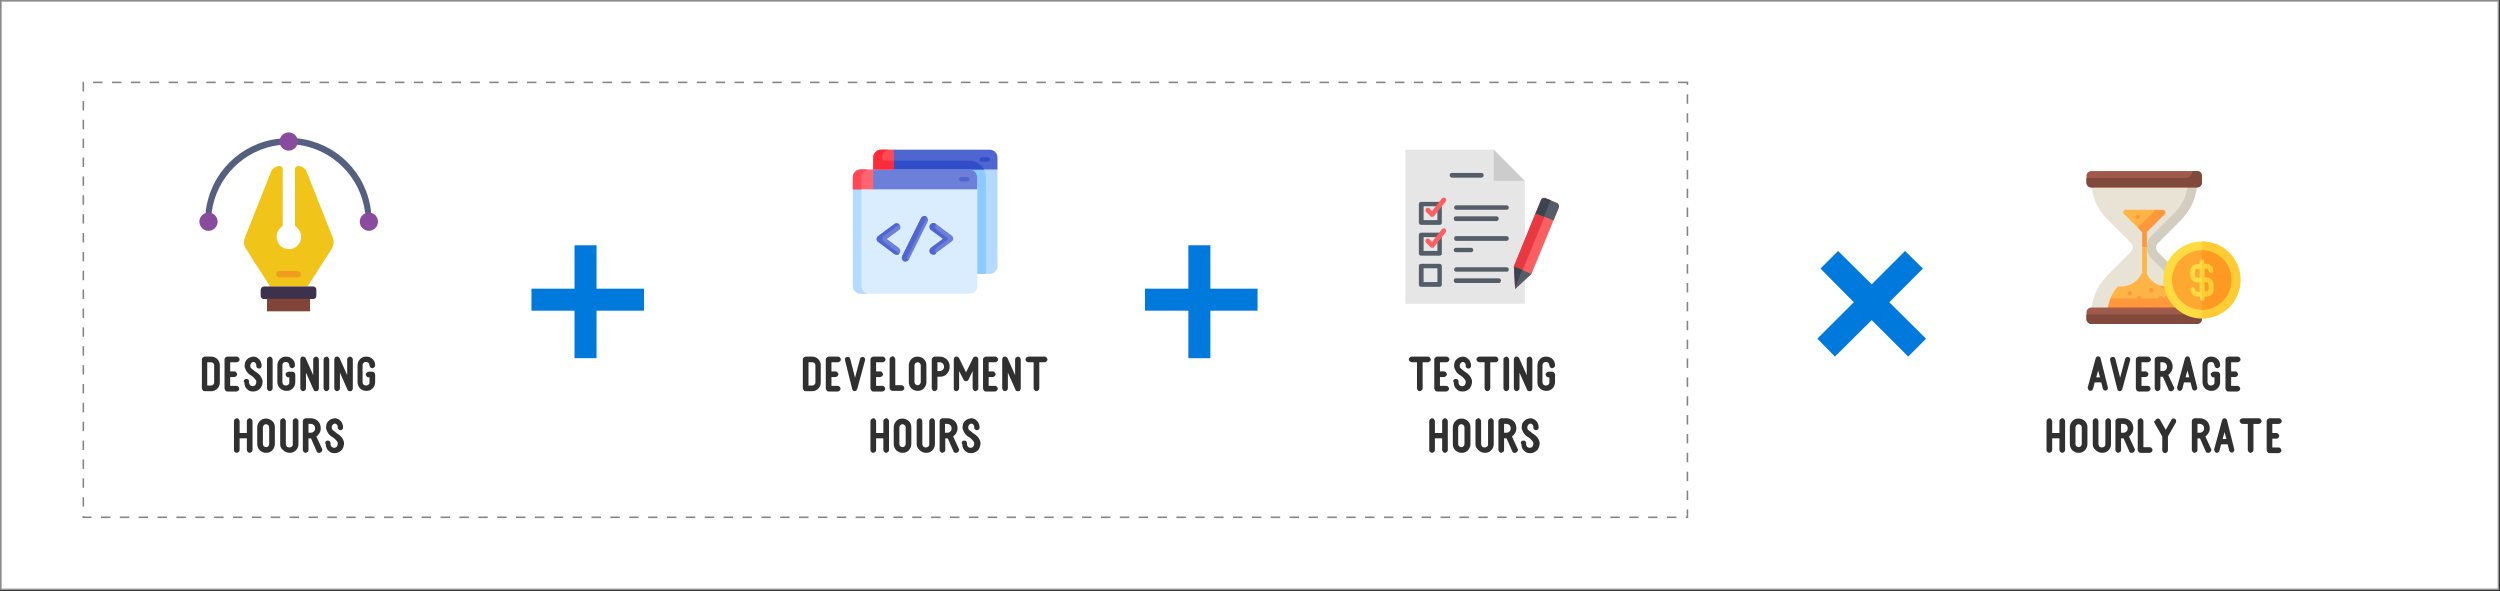 <?xml version="1.0" encoding="utf-8"?>
<!-- Generator: Adobe Illustrator 24.1.1, SVG Export Plug-In . SVG Version: 6.00 Build 0)  -->
<svg version="1.1" id="Layer_1" xmlns="http://www.w3.org/2000/svg" xmlns:xlink="http://www.w3.org/1999/xlink" x="0px" y="0px"
	 viewBox="0 0 795 188" style="enable-background:new 0 0 795 188;" xml:space="preserve">
<rect x="0" y="0" width="795" height="188" fill="#333333" stroke="none"/>
<style type="text/css">
	.st0{clip-path:url(#SVGID_2_);}
	.st1{fill:#FFFFFF;stroke:#999999;stroke-width:0.5;stroke-miterlimit:10;}
	.st2{fill:#FFFFFF;stroke:#848484;stroke-width:0.5;stroke-miterlimit:10;stroke-dasharray:3,3;}
	.st3{fill:#0079DD;stroke:#FFFFFF;stroke-width:2;}
	.st4{fill:#303030;}
	.st5{fill:#F0C419;}
	.st6{fill:#3D324C;}
	.st7{fill:#F29C1F;}
	.st8{fill:#804537;}
	.st9{fill:#556080;}
	.st10{fill:#894B9D;}
	.st11{fill:#B4DBFF;}
	.st12{fill:#8BCAFF;}
	.st13{fill:#D9EDFF;}
	.st14{fill:#4F66D1;}
	.st15{fill:#314DCA;}
	.st16{fill:#6C7FD9;}
	.st17{fill:#FF4755;}
	.st18{fill:#FC2B3A;}
	.st19{fill:#FF646F;}
	.st20{fill:#E9E3D5;}
	.st21{fill:#D3CDBF;}
	.st22{fill:#FFB545;}
	.st23{fill:#FF983B;}
	.st24{fill:#A05A4B;}
	.st25{fill:#81493B;}
	.st26{fill:#FEDB41;}
	.st27{fill:#FFCC33;}
	.st28{fill:#FEA832;}
	.st29{fill:#FE9923;}
	.st30{fill:#E6E6E6;}
	.st31{fill:#CCCCCC;}
	.st32{fill:#FC5F61;}
	.st33{fill:#E83842;}
	.st34{fill:#545D68;}
	.st35{fill:#3B454F;}
</style>
<g>
	<defs>
		<rect id="SVGID_1_" width="794.7" height="187.6"/>
	</defs>
	<clipPath id="SVGID_2_">
		<use xlink:href="#SVGID_1_"  style="overflow:visible;"/>
	</clipPath>
	<g class="st0">
		<path class="st1" d="M794.5,0.3H0.3v187.1h794.2V0.3z"/>
		<path class="st2" d="M536.6,26.2H26.5v138.3h510.1V26.2z"/>
		<path class="st3" d="M583.5,114.8l-7-7.1l10.9-10.9l0.7-0.7l-0.7-0.7l-9.9-10l7-7l10,9.9l0.7,0.7l0.7-0.7l9.9-9.9l7.1,7l-10,10
			l-0.7,0.7l0.7,0.7l11,10.9l-7.1,7.1l-10.9-10.9l-0.7-0.7l-0.7,0.7L583.5,114.8z"/>
		<path class="st3" d="M190.7,89.8v1h1h14.1v9h-14.1h-1v1v14.1h-9v-14.1v-1h-1H168v-9h12.7h1v-1V77h9V89.8z"/>
		<path class="st3" d="M385.9,89.8v1h1h14v9h-14h-1v1v14.1h-9v-14.1v-1h-1h-12.8v-9h12.8h1v-1V77h9V89.8z"/>
		<path class="st4" d="M64.2,123.5v-9.2c0-0.2,0.1-0.5,0.3-0.6c0.2-0.1,0.4-0.3,0.6-0.3h2.1c0.7,0,1.4,0.3,1.9,0.8s0.8,1.2,0.8,1.9
			v5.6c0,0.7-0.3,1.4-0.8,1.9s-1.2,0.8-1.9,0.8h-2.1c-0.2,0-0.5-0.1-0.6-0.3C64.3,123.9,64.2,123.7,64.2,123.5z M65.9,122.6h1.2
			c0.3,0,0.5-0.1,0.7-0.3c0.2-0.2,0.3-0.4,0.3-0.6v-5.6c0-0.3-0.1-0.5-0.3-0.6c-0.2-0.2-0.4-0.3-0.7-0.3h-1.2V122.6z"/>
		<path class="st4" d="M71.4,123.5v-9.2c0-0.2,0.1-0.5,0.3-0.6c0.2-0.1,0.4-0.3,0.6-0.3h3c0.2,0,0.5,0.1,0.6,0.3
			c0.2,0.2,0.3,0.4,0.3,0.6c0,0.2-0.1,0.5-0.3,0.6c-0.2,0.2-0.4,0.3-0.6,0.3h-2.1v2.9h1.3c0.2,0,0.5,0.1,0.6,0.3
			c0.2,0.2,0.3,0.4,0.3,0.6s-0.1,0.5-0.3,0.6c-0.2,0.2-0.4,0.3-0.6,0.3h-1.3v2.8h2c0.2,0,0.5,0.1,0.6,0.3c0.2,0.2,0.3,0.4,0.3,0.6
			c0,0.2-0.1,0.5-0.3,0.6c-0.2,0.2-0.4,0.3-0.6,0.3h-2.9c-0.2,0-0.5-0.1-0.6-0.3C71.5,123.9,71.4,123.7,71.4,123.5z"/>
		<path class="st4" d="M77.5,121.3c0-0.2,0.1-0.5,0.3-0.6c0.2-0.2,0.4-0.2,0.6-0.2c0.2,0,0.5,0.1,0.6,0.3c0.2,0.2,0.2,0.4,0.2,0.6
			c0,0,0,0,0,0.1c0,0.2,0,0.4,0.1,0.6c0.1,0.2,0.2,0.4,0.4,0.5c0.2,0.1,0.4,0.2,0.6,0.2c0,0,0,0,0.1,0c0.2,0,0.5-0.1,0.6-0.2
			c0.2-0.1,0.3-0.3,0.4-0.6c0-0.1,0.1-0.3,0.1-0.4s0-0.2,0-0.3c0-0.2-0.1-0.3-0.2-0.5c-0.1-0.1-0.2-0.3-0.4-0.5
			c-0.2-0.2-0.3-0.3-0.4-0.4s-0.3-0.2-0.5-0.4c-0.2-0.1-0.3-0.2-0.5-0.3c-0.1-0.1-0.3-0.2-0.5-0.4c-0.2-0.2-0.4-0.4-0.5-0.6
			c-0.1-0.2-0.3-0.4-0.4-0.7s-0.2-0.5-0.3-0.8c0-0.2,0-0.3,0-0.5c0-0.4,0.1-0.8,0.2-1.1c0.2-0.5,0.6-0.9,1-1.2
			c0.5-0.3,1-0.4,1.5-0.5c0.6,0,1.1,0.2,1.5,0.5c0.4,0.3,0.7,0.6,0.9,1.1c0.2,0.4,0.3,0.8,0.3,1.3v0.1c0,0.2-0.1,0.4-0.3,0.6
			c-0.2,0.2-0.4,0.2-0.6,0.2c-0.2,0-0.4-0.1-0.6-0.3c-0.2-0.2-0.2-0.4-0.2-0.6c0,0,0,0,0-0.1c0-0.2,0-0.3-0.1-0.5
			c-0.1-0.2-0.2-0.3-0.3-0.4c-0.2-0.1-0.3-0.2-0.5-0.2c-0.2,0-0.4,0.1-0.5,0.2c-0.2,0.1-0.3,0.3-0.4,0.5c-0.1,0.2-0.1,0.3-0.1,0.5
			c0,0.1,0,0.1,0,0.2c0,0.3,0.2,0.6,0.5,0.8c0.3,0.2,0.6,0.5,1,0.8c0.2,0.2,0.4,0.3,0.6,0.4c0.1,0.1,0.3,0.2,0.5,0.4
			c0.2,0.2,0.4,0.4,0.5,0.5c0.1,0.2,0.3,0.4,0.4,0.6s0.2,0.5,0.3,0.7c0.1,0.3,0.1,0.5,0.1,0.8s-0.1,0.6-0.2,1
			c-0.2,0.6-0.5,1.1-1,1.4c-0.5,0.4-1.1,0.6-1.8,0.6c-0.6,0-1.1-0.1-1.5-0.4c-0.4-0.3-0.8-0.7-1-1.1s-0.3-0.9-0.3-1.4
			C77.5,121.3,77.5,121.3,77.5,121.3z"/>
		<path class="st4" d="M84.9,123.5v-9.2c0-0.2,0.1-0.5,0.3-0.6c0.2-0.1,0.4-0.3,0.6-0.3c0.2,0,0.5,0.1,0.6,0.3
			c0.1,0.2,0.3,0.4,0.3,0.6v9.2c0,0.2-0.1,0.5-0.3,0.6c-0.2,0.2-0.4,0.3-0.6,0.3c-0.2,0-0.5-0.1-0.6-0.3
			C85,123.9,84.9,123.7,84.9,123.5z"/>
		<path class="st4" d="M88.2,121.5v-5.3c0-0.8,0.3-1.5,0.8-2c0.6-0.6,1.2-0.8,2-0.8s1.5,0.3,2,0.8c0.6,0.6,0.8,1.2,0.8,2
			c0,0.2-0.1,0.5-0.3,0.6c-0.2,0.2-0.4,0.3-0.6,0.3c-0.2,0-0.5-0.1-0.6-0.3c-0.2-0.2-0.3-0.4-0.3-0.6c0-0.3-0.1-0.5-0.3-0.8
			c-0.2-0.2-0.5-0.3-0.8-0.3c-0.3,0-0.6,0.1-0.8,0.3c-0.2,0.2-0.3,0.5-0.3,0.8v5.3c0,0.3,0.1,0.5,0.3,0.8c0.2,0.2,0.5,0.3,0.8,0.3
			c0.3,0,0.5-0.1,0.8-0.3c0.3-0.2,0.3-0.5,0.3-0.8V120h-0.3c-0.2,0-0.5-0.1-0.6-0.3c-0.1-0.2-0.3-0.4-0.3-0.6c0-0.2,0.1-0.5,0.3-0.6
			c0.2-0.1,0.4-0.3,0.6-0.3H93c0.2,0,0.5,0.1,0.6,0.3c0.2,0.2,0.3,0.4,0.3,0.6v2.4c0,0.8-0.3,1.5-0.8,2c-0.6,0.6-1.2,0.8-2,0.8
			c-0.8,0-1.5-0.3-2-0.8C88.5,123,88.2,122.3,88.2,121.5z"/>
		<path class="st4" d="M95.5,123.5v-9.2c0-0.2,0.1-0.4,0.2-0.6c0.1-0.2,0.3-0.3,0.5-0.3c0.1,0,0.1,0,0.2,0s0.3,0,0.4,0.1
			c0.2,0.1,0.3,0.2,0.4,0.4l2.4,5.4v-5c0-0.2,0.1-0.5,0.3-0.6c0.2-0.2,0.4-0.3,0.6-0.3s0.5,0.1,0.6,0.3c0.2,0.2,0.3,0.4,0.3,0.6v9.2
			c0,0.2-0.1,0.4-0.2,0.6c-0.1,0.2-0.3,0.3-0.5,0.3c-0.1,0-0.1,0-0.2,0c-0.2,0-0.3,0-0.5-0.1c-0.1-0.1-0.3-0.2-0.3-0.4l-2.4-5.4v5
			c0,0.2-0.1,0.5-0.3,0.6c-0.2,0.2-0.4,0.3-0.6,0.3c-0.2,0-0.5-0.1-0.6-0.3C95.6,123.9,95.5,123.7,95.5,123.5z"/>
		<path class="st4" d="M102.9,123.5v-9.2c0-0.2,0.1-0.5,0.3-0.6c0.2-0.1,0.4-0.3,0.6-0.3c0.2,0,0.5,0.1,0.6,0.3
			c0.1,0.2,0.3,0.4,0.3,0.6v9.2c0,0.2-0.1,0.5-0.3,0.6c-0.2,0.2-0.4,0.3-0.6,0.3c-0.2,0-0.5-0.1-0.6-0.3
			C103,123.9,102.9,123.7,102.9,123.5z"/>
		<path class="st4" d="M106.3,123.5v-9.2c0-0.2,0.1-0.4,0.2-0.6c0.1-0.2,0.3-0.3,0.5-0.3c0.1,0,0.1,0,0.2,0c0.1,0,0.3,0,0.4,0.1
			c0.2,0.1,0.3,0.2,0.4,0.4l2.4,5.4v-5c0-0.2,0.1-0.5,0.3-0.6c0.2-0.2,0.4-0.3,0.6-0.3c0.2,0,0.5,0.1,0.6,0.3
			c0.2,0.2,0.3,0.4,0.3,0.6v9.2c0,0.2-0.1,0.4-0.2,0.6c-0.1,0.2-0.3,0.3-0.5,0.3c-0.1,0-0.1,0-0.2,0c-0.2,0-0.3,0-0.5-0.1
			c-0.1-0.1-0.3-0.2-0.3-0.4l-2.4-5.4v5c0,0.2-0.1,0.5-0.3,0.6c-0.2,0.2-0.4,0.3-0.6,0.3c-0.2,0-0.5-0.1-0.6-0.3
			C106.4,123.9,106.3,123.7,106.3,123.5z"/>
		<path class="st4" d="M113.7,121.5v-5.3c0-0.8,0.3-1.5,0.8-2c0.6-0.6,1.2-0.8,2-0.8s1.5,0.3,2,0.8c0.6,0.6,0.8,1.2,0.8,2
			c0,0.2-0.1,0.5-0.3,0.6c-0.2,0.2-0.4,0.3-0.6,0.3c-0.2,0-0.5-0.1-0.6-0.3c-0.2-0.2-0.3-0.4-0.3-0.6c0-0.3-0.1-0.5-0.3-0.8
			c-0.2-0.2-0.5-0.3-0.8-0.3c-0.3,0-0.6,0.1-0.8,0.3c-0.2,0.2-0.3,0.5-0.3,0.8v5.3c0,0.3,0.1,0.5,0.3,0.8c0.2,0.2,0.5,0.3,0.8,0.3
			c0.3,0,0.5-0.1,0.8-0.3c0.3-0.2,0.3-0.5,0.3-0.8V120h-0.3c-0.2,0-0.5-0.1-0.6-0.3c-0.1-0.2-0.3-0.4-0.3-0.6c0-0.2,0.1-0.5,0.3-0.6
			c0.2-0.1,0.4-0.3,0.6-0.3h1.2c0.2,0,0.5,0.1,0.6,0.3c0.2,0.2,0.3,0.4,0.3,0.6v2.4c0,0.8-0.3,1.5-0.8,2c-0.6,0.6-1.2,0.8-2,0.8
			s-1.5-0.3-2-0.8S113.7,122.3,113.7,121.5z"/>
		<path class="st4" d="M74.4,143.1v-9.2c0-0.2,0.1-0.5,0.3-0.6c0.2-0.1,0.4-0.3,0.6-0.3c0.2,0,0.5,0.1,0.6,0.3s0.3,0.4,0.3,0.6v3.8
			h2.3v-3.8c0-0.2,0.1-0.5,0.3-0.6c0.2-0.2,0.4-0.3,0.6-0.3c0.2,0,0.5,0.1,0.6,0.3c0.2,0.2,0.3,0.4,0.3,0.6v9.2
			c0,0.2-0.1,0.5-0.3,0.6c-0.2,0.2-0.4,0.3-0.6,0.3c-0.2,0-0.5-0.1-0.6-0.3c-0.2-0.2-0.3-0.4-0.3-0.6v-3.7h-2.3v3.7
			c0,0.2-0.1,0.5-0.3,0.6c-0.2,0.2-0.4,0.3-0.6,0.3c-0.2,0-0.5-0.1-0.6-0.3C74.4,143.6,74.4,143.4,74.4,143.1z"/>
		<path class="st4" d="M81.8,141.2v-5.3c0-0.8,0.3-1.4,0.8-2c0.6-0.6,1.2-0.8,2-0.8c0.8,0,1.4,0.3,2,0.8c0.6,0.6,0.8,1.2,0.8,2v5.3
			c0,0.8-0.3,1.4-0.8,2c-0.6,0.6-1.2,0.8-2,0.8c-0.8,0-1.4-0.3-2-0.8C82.1,142.6,81.8,142,81.8,141.2z M83.6,141.2
			c0,0.3,0.1,0.5,0.3,0.7c0.2,0.2,0.5,0.3,0.7,0.3c0.3,0,0.5-0.1,0.7-0.3c0.2-0.2,0.3-0.5,0.3-0.7v-5.3c0-0.3-0.1-0.5-0.3-0.7
			c-0.2-0.2-0.5-0.3-0.7-0.3c-0.3,0-0.5,0.1-0.7,0.3c-0.2,0.2-0.3,0.5-0.3,0.7V141.2z"/>
		<path class="st4" d="M89.1,141.2v-7.3c0-0.2,0.1-0.5,0.3-0.6c0.2-0.1,0.4-0.3,0.6-0.3s0.5,0.1,0.6,0.3s0.3,0.4,0.3,0.6v7.3
			c0,0.3,0.1,0.5,0.3,0.8c0.2,0.2,0.5,0.3,0.8,0.3s0.5-0.1,0.8-0.3c0.3-0.2,0.3-0.5,0.3-0.8v-7.3c0-0.2,0.1-0.5,0.3-0.6
			c0.2-0.2,0.4-0.3,0.6-0.3s0.5,0.1,0.6,0.3c0.2,0.2,0.3,0.4,0.3,0.6v7.3c0,0.8-0.3,1.5-0.8,2c-0.6,0.6-1.2,0.8-2,0.8
			c-0.8,0-1.5-0.3-2-0.8C89.3,142.6,89.1,142,89.1,141.2z"/>
		<path class="st4" d="M96.3,143.1v-9.2c0-0.2,0.1-0.5,0.3-0.6c0.2-0.1,0.4-0.3,0.6-0.3h1.6c0.9,0,1.6,0.3,2.3,0.9
			c0.6,0.6,0.9,1.4,0.9,2.3c0,0.5-0.1,1-0.4,1.5c-0.3,0.5-0.6,0.8-1,1.1l1.8,3.9c0.1,0.1,0.1,0.2,0.1,0.4c0,0.1,0,0.2-0.1,0.3
			c-0.1,0.2-0.2,0.4-0.5,0.5c-0.1,0.1-0.2,0.1-0.4,0.1s-0.3,0-0.5-0.1c-0.1-0.1-0.3-0.2-0.3-0.4l-1.8-4.1h-0.1h-0.7v3.7
			c0,0.2-0.1,0.5-0.3,0.6c-0.2,0.1-0.4,0.3-0.6,0.3c-0.2,0-0.5-0.1-0.6-0.3S96.3,143.4,96.3,143.1z M98.1,137.6h0.7
			c0.4,0,0.7-0.1,1-0.4c0.3-0.3,0.4-0.6,0.4-1c0-0.4-0.1-0.7-0.4-1c-0.3-0.3-0.6-0.4-1-0.4h-0.7V137.6z"/>
		<path class="st4" d="M103.4,140.9c0-0.2,0.1-0.5,0.3-0.6c0.2-0.2,0.4-0.2,0.6-0.2c0.2,0,0.5,0.1,0.6,0.3c0.2,0.2,0.2,0.4,0.2,0.6
			c0,0,0,0,0,0.1c0,0.2,0,0.4,0.1,0.6c0.1,0.2,0.2,0.4,0.4,0.5c0.2,0.1,0.4,0.2,0.6,0.2c0,0,0,0,0.1,0c0.2,0,0.5-0.1,0.6-0.2
			c0.2-0.1,0.3-0.3,0.4-0.6c0-0.1,0.1-0.3,0.1-0.4c0-0.1,0-0.2,0-0.3c0-0.2-0.1-0.3-0.2-0.5c-0.1-0.1-0.2-0.3-0.4-0.5
			c-0.2-0.2-0.3-0.3-0.4-0.4s-0.3-0.2-0.5-0.4c-0.2-0.1-0.3-0.2-0.5-0.3c-0.1-0.1-0.3-0.2-0.5-0.4c-0.2-0.2-0.4-0.4-0.5-0.6
			s-0.3-0.4-0.4-0.7c-0.1-0.3-0.2-0.5-0.3-0.8c0-0.2,0-0.3,0-0.5c0-0.4,0.1-0.8,0.2-1.1c0.2-0.5,0.6-0.9,1-1.2
			c0.5-0.3,1-0.4,1.5-0.5c0.6,0,1.1,0.2,1.5,0.5s0.7,0.6,0.9,1.1c0.2,0.4,0.3,0.8,0.3,1.3v0.1c0,0.2-0.1,0.4-0.3,0.6
			c-0.2,0.2-0.4,0.2-0.6,0.2c-0.2,0-0.4-0.1-0.6-0.3c-0.2-0.2-0.2-0.4-0.2-0.6c0,0,0,0,0-0.1c0-0.2,0-0.3-0.1-0.5
			c-0.1-0.2-0.2-0.3-0.3-0.4c-0.2-0.1-0.3-0.2-0.5-0.2s-0.4,0.1-0.5,0.2c-0.2,0.1-0.3,0.3-0.4,0.5c-0.1,0.2-0.1,0.3-0.1,0.5
			c0,0.1,0,0.1,0,0.2c0,0.3,0.2,0.6,0.5,0.8c0.3,0.2,0.6,0.5,1,0.8c0.2,0.2,0.4,0.3,0.6,0.4c0.1,0.1,0.3,0.2,0.5,0.4
			c0.2,0.2,0.4,0.4,0.5,0.5c0.1,0.2,0.3,0.4,0.4,0.6c0.1,0.2,0.2,0.5,0.3,0.7c0.1,0.3,0.1,0.5,0.1,0.8c0,0.3-0.1,0.6-0.2,1
			c-0.2,0.6-0.5,1.1-1,1.4c-0.5,0.4-1.1,0.6-1.8,0.6c-0.6,0-1.1-0.1-1.5-0.4s-0.8-0.7-1-1.1c-0.2-0.4-0.3-0.9-0.3-1.4
			C103.4,141,103.4,140.9,103.4,140.9z"/>
		<path class="st4" d="M663.9,123.2l2.5-9.2c0.1-0.2,0.2-0.4,0.3-0.5c0.2-0.1,0.3-0.2,0.5-0.2s0.4,0.1,0.5,0.2
			c0.1,0.1,0.3,0.3,0.3,0.5l2.3,9.2c0,0.1,0,0.2,0,0.2c0,0.2,0,0.3-0.1,0.4c-0.1,0.2-0.3,0.3-0.5,0.4c-0.1,0-0.2,0-0.2,0
			c-0.2,0-0.3,0-0.4-0.1c-0.2-0.1-0.3-0.3-0.4-0.5l-0.5-2h-2.1l-0.5,2c-0.1,0.2-0.2,0.4-0.3,0.5c-0.2,0.1-0.3,0.2-0.5,0.2
			c-0.1,0-0.2,0-0.2,0c-0.2-0.1-0.4-0.2-0.5-0.4c-0.1-0.1-0.1-0.3-0.1-0.4C663.8,123.4,663.8,123.3,663.9,123.2z M666.6,120h1.2
			l-0.6-2.2L666.6,120z"/>
		<path class="st4" d="M671,114.5c0-0.1,0-0.2,0-0.2c0-0.2,0-0.3,0.1-0.4c0.1-0.2,0.3-0.3,0.6-0.4c0.1,0,0.2,0,0.2,0
			c0.2,0,0.3,0,0.4,0.1c0.2,0.1,0.3,0.3,0.4,0.6l1.5,5.9l1.6-6c0.1-0.2,0.2-0.4,0.4-0.5c0.1-0.1,0.3-0.1,0.4-0.1c0.1,0,0.2,0,0.2,0
			c0.2,0.1,0.4,0.2,0.5,0.4c0.1,0.1,0.1,0.3,0.1,0.4c0,0.1,0,0.2,0,0.2l-2.5,9.2c-0.1,0.2-0.2,0.4-0.3,0.5c-0.2,0.1-0.3,0.2-0.5,0.2
			c-0.2,0-0.4-0.1-0.5-0.2c-0.2-0.1-0.3-0.3-0.3-0.5L671,114.5z"/>
		<path class="st4" d="M679.2,123.5v-9.2c0-0.2,0.1-0.5,0.3-0.6c0.2-0.1,0.4-0.3,0.6-0.3h3c0.2,0,0.5,0.1,0.6,0.3
			c0.2,0.2,0.3,0.4,0.3,0.6c0,0.2-0.1,0.5-0.3,0.6c-0.2,0.2-0.4,0.3-0.6,0.3H681v2.9h1.3c0.2,0,0.5,0.1,0.6,0.3
			c0.2,0.2,0.3,0.4,0.3,0.6s-0.1,0.5-0.3,0.6c-0.2,0.2-0.4,0.3-0.6,0.3H681v2.8h2c0.2,0,0.5,0.1,0.6,0.3c0.2,0.2,0.3,0.4,0.3,0.6
			c0,0.2-0.1,0.5-0.3,0.6c-0.2,0.2-0.4,0.3-0.6,0.3h-2.9c-0.2,0-0.5-0.1-0.6-0.3C679.3,123.9,679.2,123.7,679.2,123.5z"/>
		<path class="st4" d="M685.2,123.5v-9.2c0-0.2,0.1-0.5,0.3-0.6c0.2-0.1,0.4-0.3,0.6-0.3h1.6c0.9,0,1.6,0.3,2.3,0.9
			c0.6,0.6,0.9,1.4,0.9,2.3c0,0.5-0.1,1-0.4,1.5s-0.6,0.8-1,1.1l1.8,3.9c0.1,0.1,0.1,0.2,0.1,0.4c0,0.1,0,0.2-0.1,0.3
			c-0.1,0.2-0.2,0.4-0.5,0.5c-0.1,0.1-0.2,0.1-0.4,0.1c-0.2,0-0.3,0-0.5-0.1c-0.1-0.1-0.3-0.2-0.3-0.4l-1.8-4.1h-0.1H687v3.7
			c0,0.2-0.1,0.5-0.3,0.6s-0.4,0.3-0.6,0.3c-0.2,0-0.5-0.1-0.6-0.3C685.4,123.9,685.2,123.7,685.2,123.5z M687,118h0.7
			c0.4,0,0.7-0.1,1-0.4c0.3-0.3,0.4-0.6,0.4-1s-0.1-0.7-0.4-1c-0.3-0.3-0.6-0.4-1-0.4H687V118z"/>
		<path class="st4" d="M692.3,123.2l2.5-9.2c0.1-0.2,0.2-0.4,0.3-0.5c0.2-0.1,0.3-0.2,0.5-0.2c0.2,0,0.4,0.1,0.5,0.2
			c0.1,0.1,0.3,0.3,0.3,0.5l2.3,9.2c0,0.1,0,0.2,0,0.2c0,0.2,0,0.3-0.1,0.4c-0.1,0.2-0.3,0.3-0.5,0.4c-0.1,0-0.2,0-0.2,0
			c-0.2,0-0.3,0-0.4-0.1c-0.2-0.1-0.3-0.3-0.4-0.5l-0.5-2h-2.1l-0.5,2c-0.1,0.2-0.2,0.4-0.3,0.5c-0.2,0.1-0.3,0.2-0.5,0.2
			c-0.1,0-0.2,0-0.2,0c-0.2-0.1-0.4-0.2-0.5-0.4c-0.1-0.1-0.1-0.3-0.1-0.4C692.3,123.4,692.3,123.3,692.3,123.2z M695,120h1.2
			l-0.6-2.2L695,120z"/>
		<path class="st4" d="M700.4,121.5v-5.3c0-0.8,0.3-1.5,0.8-2c0.6-0.6,1.2-0.8,2-0.8s1.5,0.3,2,0.8c0.6,0.6,0.8,1.2,0.8,2
			c0,0.2-0.1,0.5-0.3,0.6c-0.2,0.2-0.4,0.3-0.6,0.3c-0.2,0-0.5-0.1-0.6-0.3c-0.2-0.2-0.3-0.4-0.3-0.6c0-0.3-0.1-0.5-0.3-0.8
			c-0.2-0.2-0.5-0.3-0.8-0.3c-0.3,0-0.6,0.1-0.8,0.3c-0.2,0.2-0.3,0.5-0.3,0.8v5.3c0,0.3,0.1,0.5,0.3,0.8c0.2,0.2,0.5,0.3,0.8,0.3
			c0.3,0,0.5-0.1,0.8-0.3c0.3-0.2,0.3-0.5,0.3-0.8V120h-0.3c-0.2,0-0.5-0.1-0.6-0.3c-0.1-0.2-0.3-0.4-0.3-0.6c0-0.2,0.1-0.5,0.3-0.6
			s0.4-0.3,0.6-0.3h1.2c0.2,0,0.5,0.1,0.6,0.3c0.2,0.2,0.3,0.4,0.3,0.6v2.4c0,0.8-0.3,1.5-0.8,2c-0.6,0.6-1.2,0.8-2,0.8
			s-1.5-0.3-2-0.8S700.4,122.3,700.4,121.5z"/>
		<path class="st4" d="M707.7,123.5v-9.2c0-0.2,0.1-0.5,0.3-0.6c0.2-0.1,0.4-0.3,0.6-0.3h3c0.2,0,0.5,0.1,0.6,0.3
			c0.2,0.2,0.3,0.4,0.3,0.6c0,0.2-0.1,0.5-0.3,0.6c-0.2,0.2-0.4,0.3-0.6,0.3h-2.1v2.9h1.3c0.2,0,0.5,0.1,0.6,0.3
			c0.2,0.2,0.3,0.4,0.3,0.6s-0.1,0.5-0.3,0.6c-0.2,0.2-0.4,0.3-0.6,0.3h-1.3v2.8h2c0.2,0,0.5,0.1,0.6,0.3c0.2,0.2,0.3,0.4,0.3,0.6
			c0,0.2-0.1,0.5-0.3,0.6c-0.2,0.2-0.4,0.3-0.6,0.3h-2.9c-0.2,0-0.5-0.1-0.6-0.3C707.8,123.9,707.7,123.7,707.7,123.5z"/>
		<path class="st4" d="M650.8,143.1v-9.2c0-0.2,0.1-0.5,0.3-0.6c0.2-0.1,0.4-0.3,0.6-0.3s0.5,0.1,0.6,0.3c0.1,0.2,0.3,0.4,0.3,0.6
			v3.8h2.3v-3.8c0-0.2,0.1-0.5,0.3-0.6c0.2-0.2,0.4-0.3,0.6-0.3s0.5,0.1,0.6,0.3c0.2,0.2,0.3,0.4,0.3,0.6v9.2c0,0.2-0.1,0.5-0.3,0.6
			c-0.2,0.2-0.4,0.3-0.6,0.3s-0.5-0.1-0.6-0.3c-0.2-0.2-0.3-0.4-0.3-0.6v-3.7h-2.3v3.7c0,0.2-0.1,0.5-0.3,0.6
			c-0.2,0.2-0.4,0.3-0.6,0.3s-0.5-0.1-0.6-0.3C650.8,143.6,650.8,143.4,650.8,143.1z"/>
		<path class="st4" d="M658.2,141.2v-5.3c0-0.8,0.3-1.4,0.8-2c0.6-0.6,1.2-0.8,2-0.8s1.4,0.3,2,0.8c0.6,0.6,0.8,1.2,0.8,2v5.3
			c0,0.8-0.3,1.4-0.8,2c-0.6,0.6-1.2,0.8-2,0.8s-1.4-0.3-2-0.8C658.5,142.6,658.2,142,658.2,141.2z M660,141.2
			c0,0.3,0.1,0.5,0.3,0.7c0.2,0.2,0.5,0.3,0.7,0.3c0.3,0,0.5-0.1,0.7-0.3c0.2-0.2,0.3-0.5,0.3-0.7v-5.3c0-0.3-0.1-0.5-0.3-0.7
			s-0.5-0.3-0.7-0.3c-0.3,0-0.5,0.1-0.7,0.3s-0.3,0.5-0.3,0.7V141.2z"/>
		<path class="st4" d="M665.5,141.2v-7.3c0-0.2,0.1-0.5,0.3-0.6c0.2-0.1,0.4-0.3,0.6-0.3c0.2,0,0.5,0.1,0.6,0.3s0.3,0.4,0.3,0.6v7.3
			c0,0.3,0.1,0.5,0.3,0.8c0.2,0.2,0.5,0.3,0.8,0.3c0.3,0,0.5-0.1,0.8-0.3s0.3-0.5,0.3-0.8v-7.3c0-0.2,0.1-0.5,0.3-0.6
			c0.2-0.2,0.4-0.3,0.6-0.3c0.2,0,0.5,0.1,0.6,0.3c0.2,0.2,0.3,0.4,0.3,0.6v7.3c0,0.8-0.3,1.5-0.8,2c-0.6,0.6-1.2,0.8-2,0.8
			s-1.5-0.3-2-0.8C665.7,142.6,665.5,142,665.5,141.2z"/>
		<path class="st4" d="M672.7,143.1v-9.2c0-0.2,0.1-0.5,0.3-0.6c0.2-0.1,0.4-0.3,0.6-0.3h1.6c0.9,0,1.6,0.3,2.3,0.9
			c0.6,0.6,0.9,1.4,0.9,2.3c0,0.5-0.1,1-0.4,1.5s-0.6,0.8-1,1.1l1.8,3.9c0.1,0.1,0.1,0.2,0.1,0.4c0,0.1,0,0.2-0.1,0.3
			c-0.1,0.2-0.2,0.4-0.5,0.5c-0.1,0.1-0.2,0.1-0.4,0.1c-0.2,0-0.3,0-0.5-0.1c-0.1-0.1-0.3-0.2-0.3-0.4l-1.8-4.1h-0.1h-0.7v3.7
			c0,0.2-0.1,0.5-0.3,0.6c-0.2,0.1-0.4,0.3-0.6,0.3c-0.2,0-0.5-0.1-0.6-0.3S672.7,143.4,672.7,143.1z M674.5,137.6h0.7
			c0.4,0,0.7-0.1,1-0.4s0.4-0.6,0.4-1c0-0.4-0.1-0.7-0.4-1s-0.6-0.4-1-0.4h-0.7V137.6z"/>
		<path class="st4" d="M679.8,143.1v-9.2c0-0.2,0.1-0.5,0.3-0.6c0.2-0.1,0.4-0.3,0.6-0.3s0.5,0.1,0.6,0.3c0.1,0.2,0.3,0.4,0.3,0.6
			v8.3h2c0.2,0,0.5,0.1,0.6,0.3c0.2,0.2,0.3,0.4,0.3,0.6c0,0.2-0.1,0.5-0.3,0.6c-0.2,0.2-0.4,0.3-0.6,0.3h-2.8
			c-0.3,0-0.6-0.1-0.8-0.4C679.9,143.4,679.8,143.3,679.8,143.1z"/>
		<path class="st4" d="M685.4,133.7c0.1-0.2,0.2-0.4,0.4-0.5c0.1-0.1,0.3-0.1,0.4-0.1c0.1,0,0.2,0,0.2,0c0.2,0.1,0.4,0.2,0.5,0.4
			l1.8,3.2l1.8-3.2c0.1-0.2,0.3-0.4,0.5-0.4c0.1,0,0.2,0,0.2,0c0.1,0,0.3,0,0.4,0.1c0.2,0.1,0.4,0.3,0.4,0.5c0,0.1,0,0.2,0,0.3
			s0,0.3-0.1,0.4l-2.5,4.4v4.4c0,0.2-0.1,0.5-0.3,0.6c-0.2,0.2-0.4,0.3-0.6,0.3s-0.5-0.1-0.6-0.3c-0.2-0.2-0.3-0.4-0.3-0.6v-4.4
			l-2.5-4.4c-0.1-0.1-0.1-0.3-0.1-0.4C685.3,133.8,685.4,133.8,685.4,133.7z"/>
		<path class="st4" d="M697,143.1v-9.2c0-0.2,0.1-0.5,0.3-0.6c0.2-0.1,0.4-0.3,0.6-0.3h1.6c0.9,0,1.6,0.3,2.3,0.9
			c0.6,0.6,0.9,1.4,0.9,2.3c0,0.5-0.1,1-0.4,1.5s-0.6,0.8-1,1.1l1.8,3.9c0.1,0.1,0.1,0.2,0.1,0.4c0,0.1,0,0.2-0.1,0.3
			c-0.1,0.2-0.2,0.4-0.5,0.5c-0.1,0.1-0.2,0.1-0.4,0.1s-0.3,0-0.5-0.1c-0.1-0.1-0.3-0.2-0.3-0.4l-1.8-4.1h-0.1h-0.7v3.7
			c0,0.2-0.1,0.5-0.3,0.6c-0.2,0.1-0.4,0.3-0.6,0.3c-0.2,0-0.5-0.1-0.6-0.3C697.2,143.5,697,143.4,697,143.1z M698.8,137.6h0.7
			c0.4,0,0.7-0.1,1-0.4s0.4-0.6,0.4-1c0-0.4-0.1-0.7-0.4-1s-0.6-0.4-1-0.4h-0.7V137.6z"/>
		<path class="st4" d="M704.1,142.9l2.5-9.2c0.1-0.2,0.2-0.4,0.3-0.5c0.2-0.1,0.3-0.2,0.5-0.2c0.2,0,0.4,0.1,0.5,0.2
			c0.1,0.1,0.3,0.3,0.3,0.5l2.3,9.2c0,0.1,0,0.2,0,0.2c0,0.2,0,0.3-0.1,0.4c-0.1,0.2-0.3,0.3-0.5,0.4c-0.1,0-0.2,0-0.2,0
			c-0.2,0-0.3,0-0.4-0.1c-0.2-0.1-0.3-0.3-0.4-0.5l-0.5-2h-2.1l-0.5,2c-0.1,0.2-0.2,0.4-0.3,0.5c-0.2,0.1-0.3,0.2-0.5,0.2
			c-0.1,0-0.2,0-0.2,0c-0.2-0.1-0.4-0.2-0.5-0.4c-0.1-0.1-0.1-0.3-0.1-0.4C704,143.1,704,143,704.1,142.9z M706.8,139.6h1.2
			l-0.6-2.2L706.8,139.6z"/>
		<path class="st4" d="M712.5,134.5c-0.2-0.2-0.3-0.4-0.3-0.6c0-0.2,0.1-0.5,0.3-0.6c0.2-0.1,0.4-0.3,0.6-0.3h5.2
			c0.2,0,0.5,0.1,0.6,0.3c0.1,0.2,0.3,0.4,0.3,0.6c0,0.2-0.1,0.5-0.3,0.6c-0.2,0.2-0.4,0.3-0.6,0.3h-1.7v8.3c0,0.2-0.1,0.5-0.3,0.6
			c-0.2,0.2-0.4,0.3-0.6,0.3s-0.5-0.1-0.6-0.3c-0.2-0.2-0.3-0.4-0.3-0.6v-8.3h-1.7C712.9,134.8,712.7,134.7,712.5,134.5z"/>
		<path class="st4" d="M720.8,143.1v-9.2c0-0.2,0.1-0.5,0.3-0.6c0.2-0.1,0.4-0.3,0.6-0.3h3c0.2,0,0.5,0.1,0.6,0.3
			c0.2,0.2,0.3,0.4,0.3,0.6c0,0.2-0.1,0.5-0.3,0.6c-0.2,0.2-0.4,0.3-0.6,0.3h-2.1v2.9h1.3c0.2,0,0.5,0.1,0.6,0.3
			c0.2,0.2,0.3,0.4,0.3,0.6c0,0.2-0.1,0.5-0.3,0.6c-0.2,0.2-0.4,0.3-0.6,0.3h-1.3v2.8h2c0.2,0,0.5,0.1,0.6,0.3
			c0.2,0.2,0.3,0.4,0.3,0.6s-0.1,0.5-0.3,0.6c-0.2,0.2-0.4,0.3-0.6,0.3h-2.9c-0.2,0-0.5-0.1-0.6-0.3
			C720.9,143.6,720.8,143.4,720.8,143.1z"/>
		<path class="st4" d="M255.3,123.5v-9.2c0-0.2,0.1-0.5,0.3-0.6c0.2-0.1,0.4-0.3,0.6-0.3h2.1c0.7,0,1.4,0.3,1.9,0.8s0.8,1.2,0.8,1.9
			v5.6c0,0.7-0.3,1.4-0.8,1.9s-1.2,0.8-1.9,0.8h-2.1c-0.2,0-0.5-0.1-0.6-0.3C255.4,123.9,255.3,123.7,255.3,123.5z M257.1,122.6h1.2
			c0.3,0,0.5-0.1,0.7-0.3c0.2-0.2,0.3-0.4,0.3-0.6v-5.6c0-0.3-0.1-0.5-0.3-0.6c-0.2-0.2-0.4-0.3-0.7-0.3h-1.2V122.6z"/>
		<path class="st4" d="M262.6,123.5v-9.2c0-0.2,0.1-0.5,0.3-0.6c0.2-0.1,0.4-0.3,0.6-0.3h3c0.2,0,0.5,0.1,0.6,0.3
			c0.2,0.2,0.3,0.4,0.3,0.6c0,0.2-0.1,0.5-0.3,0.6c-0.2,0.2-0.4,0.3-0.6,0.3h-2.1v2.9h1.3c0.2,0,0.5,0.1,0.6,0.3
			c0.2,0.2,0.3,0.4,0.3,0.6s-0.1,0.5-0.3,0.6c-0.2,0.2-0.4,0.3-0.6,0.3h-1.3v2.8h2c0.2,0,0.5,0.1,0.6,0.3c0.2,0.2,0.3,0.4,0.3,0.6
			c0,0.2-0.1,0.5-0.3,0.6c-0.2,0.2-0.4,0.3-0.6,0.3h-2.9c-0.2,0-0.5-0.1-0.6-0.3C262.7,123.9,262.6,123.7,262.6,123.5z"/>
		<path class="st4" d="M268.7,114.5c0-0.1,0-0.2,0-0.2c0-0.2,0-0.3,0.1-0.4c0.1-0.2,0.3-0.3,0.6-0.4c0.1,0,0.2,0,0.2,0
			c0.2,0,0.3,0,0.4,0.1c0.2,0.1,0.3,0.3,0.4,0.6l1.5,5.9l1.6-6c0.1-0.2,0.2-0.4,0.4-0.5c0.1-0.1,0.3-0.1,0.4-0.1c0.1,0,0.2,0,0.2,0
			c0.2,0.1,0.4,0.2,0.5,0.4c0.1,0.1,0.1,0.3,0.1,0.4c0,0.1,0,0.2,0,0.2l-2.5,9.2c-0.1,0.2-0.2,0.4-0.3,0.5c-0.2,0.1-0.3,0.2-0.5,0.2
			c-0.2,0-0.4-0.1-0.5-0.2c-0.2-0.1-0.3-0.3-0.3-0.5L268.7,114.5z"/>
		<path class="st4" d="M276.8,123.5v-9.2c0-0.2,0.1-0.5,0.3-0.6c0.2-0.1,0.4-0.3,0.6-0.3h3c0.2,0,0.5,0.1,0.6,0.3
			c0.2,0.2,0.3,0.4,0.3,0.6c0,0.2-0.1,0.5-0.3,0.6c-0.2,0.2-0.4,0.3-0.6,0.3h-2.1v2.9h1.3c0.2,0,0.5,0.1,0.6,0.3
			c0.2,0.2,0.3,0.4,0.3,0.6s-0.1,0.5-0.3,0.6c-0.2,0.2-0.4,0.3-0.6,0.3h-1.3v2.8h2c0.2,0,0.5,0.1,0.6,0.3c0.2,0.2,0.3,0.4,0.3,0.6
			c0,0.2-0.1,0.5-0.3,0.6c-0.2,0.2-0.4,0.3-0.6,0.3h-2.9c-0.2,0-0.5-0.1-0.6-0.3C276.9,123.9,276.8,123.7,276.8,123.5z"/>
		<path class="st4" d="M282.9,123.4v-9.2c0-0.2,0.1-0.5,0.3-0.6c0.2-0.1,0.4-0.3,0.6-0.3c0.2,0,0.5,0.1,0.6,0.3
			c0.1,0.2,0.3,0.4,0.3,0.6v8.3h2c0.2,0,0.5,0.1,0.6,0.3c0.2,0.2,0.3,0.4,0.3,0.6c0,0.2-0.1,0.5-0.3,0.6c-0.2,0.2-0.4,0.3-0.6,0.3
			h-2.8c-0.3,0-0.6-0.1-0.8-0.4C282.9,123.8,282.9,123.6,282.9,123.4z"/>
		<path class="st4" d="M289,121.5v-5.3c0-0.8,0.3-1.4,0.8-2c0.6-0.6,1.2-0.8,2-0.8c0.8,0,1.4,0.3,2,0.8c0.6,0.6,0.8,1.2,0.8,2v5.3
			c0,0.8-0.3,1.4-0.8,2c-0.6,0.6-1.2,0.8-2,0.8c-0.8,0-1.4-0.3-2-0.8C289.3,123,289,122.3,289,121.5z M290.8,121.5
			c0,0.3,0.1,0.5,0.3,0.7c0.2,0.2,0.5,0.3,0.7,0.3c0.3,0,0.5-0.1,0.7-0.3c0.2-0.2,0.3-0.5,0.3-0.7v-5.3c0-0.3-0.1-0.5-0.3-0.7
			s-0.5-0.3-0.7-0.3c-0.3,0-0.5,0.1-0.7,0.3c-0.2,0.2-0.3,0.5-0.3,0.7V121.5z"/>
		<path class="st4" d="M296.3,123.5v-9.2c0-0.2,0.1-0.5,0.3-0.6c0.2-0.1,0.4-0.3,0.6-0.3h1.6c0.9,0,1.6,0.3,2.3,0.9
			c0.6,0.6,0.9,1.4,0.9,2.3s-0.3,1.6-0.9,2.3c-0.6,0.7-1.4,0.9-2.3,0.9h-0.7v3.7c0,0.2-0.1,0.5-0.3,0.6c-0.2,0.2-0.4,0.3-0.6,0.3
			c-0.2,0-0.5-0.1-0.6-0.3C296.4,123.9,296.3,123.7,296.3,123.5z M298.1,118h0.7c0.4,0,0.7-0.1,1-0.4c0.3-0.3,0.4-0.6,0.4-1
			s-0.1-0.7-0.4-1c-0.3-0.3-0.6-0.4-1-0.4h-0.7V118z"/>
		<path class="st4" d="M303.3,123.5v-9.2c0-0.2,0.1-0.4,0.2-0.6c0.1-0.2,0.3-0.3,0.5-0.3c0.1,0,0.1,0,0.2,0c0.1,0,0.2,0,0.4,0.1
			c0.2,0.1,0.3,0.2,0.4,0.4l2.2,4.5l2.2-4.5c0.1-0.2,0.2-0.3,0.4-0.4c0.1-0.1,0.2-0.1,0.4-0.1c0.1,0,0.1,0,0.2,0
			c0.2,0,0.4,0.1,0.5,0.3c0.1,0.2,0.2,0.3,0.2,0.6v9.2c0,0.2-0.1,0.5-0.3,0.6c-0.2,0.1-0.4,0.3-0.6,0.3c-0.2,0-0.5-0.1-0.6-0.3
			c-0.1-0.2-0.3-0.4-0.3-0.6V118l-1.3,2.7c-0.1,0.1-0.2,0.3-0.3,0.4c-0.1,0.1-0.3,0.1-0.5,0.1c-0.2,0-0.3,0-0.5-0.1
			c-0.1-0.1-0.2-0.2-0.3-0.4L305,118v5.5c0,0.2-0.1,0.5-0.3,0.6c-0.2,0.2-0.4,0.3-0.6,0.3c-0.2,0-0.5-0.1-0.6-0.3
			C303.3,123.9,303.3,123.7,303.3,123.5z"/>
		<path class="st4" d="M312.6,123.5v-9.2c0-0.2,0.1-0.5,0.3-0.6c0.2-0.1,0.4-0.3,0.6-0.3h3c0.2,0,0.5,0.1,0.6,0.3
			c0.2,0.2,0.3,0.4,0.3,0.6c0,0.2-0.1,0.5-0.3,0.6c-0.2,0.2-0.4,0.3-0.6,0.3h-2.1v2.9h1.3c0.2,0,0.5,0.1,0.6,0.3
			c0.2,0.2,0.3,0.4,0.3,0.6s-0.1,0.5-0.3,0.6c-0.2,0.2-0.4,0.3-0.6,0.3h-1.3v2.8h2c0.2,0,0.5,0.1,0.6,0.3c0.2,0.2,0.3,0.4,0.3,0.6
			c0,0.2-0.1,0.5-0.3,0.6c-0.2,0.2-0.4,0.3-0.6,0.3h-2.9c-0.2,0-0.5-0.1-0.6-0.3C312.7,123.9,312.6,123.7,312.6,123.5z"/>
		<path class="st4" d="M318.7,123.5v-9.2c0-0.2,0.1-0.4,0.2-0.6c0.1-0.2,0.3-0.3,0.5-0.3c0.1,0,0.1,0,0.2,0s0.3,0,0.4,0.1
			c0.2,0.1,0.3,0.2,0.4,0.4l2.4,5.4v-5c0-0.2,0.1-0.5,0.3-0.6c0.2-0.2,0.4-0.3,0.6-0.3c0.2,0,0.5,0.1,0.6,0.3
			c0.2,0.2,0.3,0.4,0.3,0.6v9.2c0,0.2-0.1,0.4-0.2,0.6c-0.1,0.2-0.3,0.3-0.5,0.3c-0.1,0-0.1,0-0.2,0c-0.2,0-0.3,0-0.5-0.1
			c-0.1-0.1-0.3-0.2-0.3-0.4l-2.4-5.4v5c0,0.2-0.1,0.5-0.3,0.6c-0.2,0.2-0.4,0.3-0.6,0.3c-0.2,0-0.5-0.1-0.6-0.3
			C318.8,123.9,318.7,123.7,318.7,123.5z"/>
		<path class="st4" d="M326.4,114.9c-0.2-0.2-0.3-0.4-0.3-0.6c0-0.2,0.1-0.5,0.3-0.6c0.2-0.1,0.4-0.3,0.6-0.3h5.2
			c0.2,0,0.5,0.1,0.6,0.3c0.1,0.2,0.3,0.4,0.3,0.6c0,0.2-0.1,0.5-0.3,0.6c-0.2,0.2-0.4,0.3-0.6,0.3h-1.7v8.3c0,0.2-0.1,0.5-0.3,0.6
			c-0.2,0.2-0.4,0.3-0.6,0.3c-0.2,0-0.5-0.1-0.6-0.3c-0.2-0.2-0.3-0.4-0.3-0.6v-8.3H327C326.7,115.1,326.5,115.1,326.4,114.9z"/>
		<path class="st4" d="M276.8,143.1v-9.2c0-0.2,0.1-0.5,0.3-0.6c0.2-0.1,0.4-0.3,0.6-0.3c0.2,0,0.5,0.1,0.6,0.3
			c0.1,0.2,0.3,0.4,0.3,0.6v3.8h2.3v-3.8c0-0.2,0.1-0.5,0.3-0.6c0.2-0.2,0.4-0.3,0.6-0.3c0.2,0,0.5,0.1,0.6,0.3
			c0.2,0.2,0.3,0.4,0.3,0.6v9.2c0,0.2-0.1,0.5-0.3,0.6c-0.2,0.2-0.4,0.3-0.6,0.3c-0.2,0-0.5-0.1-0.6-0.3c-0.2-0.2-0.3-0.4-0.3-0.6
			v-3.7h-2.3v3.7c0,0.2-0.1,0.5-0.3,0.6c-0.2,0.2-0.4,0.3-0.6,0.3c-0.2,0-0.5-0.1-0.6-0.3C276.9,143.6,276.8,143.4,276.8,143.1z"/>
		<path class="st4" d="M284.2,141.2v-5.3c0-0.8,0.3-1.4,0.8-2c0.6-0.6,1.2-0.8,2-0.8s1.4,0.3,2,0.8c0.6,0.6,0.8,1.2,0.8,2v5.3
			c0,0.8-0.3,1.4-0.8,2c-0.6,0.6-1.2,0.8-2,0.8s-1.4-0.3-2-0.8C284.5,142.6,284.2,142,284.2,141.2z M286,141.2
			c0,0.3,0.1,0.5,0.3,0.7c0.2,0.2,0.5,0.3,0.7,0.3c0.3,0,0.5-0.1,0.7-0.3c0.2-0.2,0.3-0.5,0.3-0.7v-5.3c0-0.3-0.1-0.5-0.3-0.7
			c-0.2-0.2-0.5-0.3-0.7-0.3c-0.3,0-0.5,0.1-0.7,0.3c-0.2,0.2-0.3,0.5-0.3,0.7V141.2z"/>
		<path class="st4" d="M291.5,141.2v-7.3c0-0.2,0.1-0.5,0.3-0.6c0.2-0.1,0.4-0.3,0.6-0.3c0.2,0,0.5,0.1,0.6,0.3s0.3,0.4,0.3,0.6v7.3
			c0,0.3,0.1,0.5,0.3,0.8c0.2,0.2,0.5,0.3,0.8,0.3c0.3,0,0.5-0.1,0.8-0.3c0.3-0.2,0.3-0.5,0.3-0.8v-7.3c0-0.2,0.1-0.5,0.3-0.6
			c0.2-0.2,0.4-0.3,0.6-0.3c0.2,0,0.5,0.1,0.6,0.3c0.2,0.2,0.3,0.4,0.3,0.6v7.3c0,0.8-0.3,1.5-0.8,2c-0.6,0.6-1.2,0.8-2,0.8
			s-1.5-0.3-2-0.8C291.8,142.6,291.5,142,291.5,141.2z"/>
		<path class="st4" d="M298.8,143.1v-9.2c0-0.2,0.1-0.5,0.3-0.6c0.2-0.1,0.4-0.3,0.6-0.3h1.6c0.9,0,1.6,0.3,2.3,0.9
			c0.6,0.6,0.9,1.4,0.9,2.3c0,0.5-0.1,1-0.4,1.5c-0.3,0.5-0.6,0.8-1,1.1l1.8,3.9c0.1,0.1,0.1,0.2,0.1,0.4c0,0.1,0,0.2-0.1,0.3
			c-0.1,0.2-0.2,0.4-0.5,0.5c-0.1,0.1-0.2,0.1-0.4,0.1s-0.3,0-0.5-0.1c-0.1-0.1-0.3-0.2-0.3-0.4l-1.8-4.1h-0.1h-0.7v3.7
			c0,0.2-0.1,0.5-0.3,0.6c-0.2,0.1-0.4,0.3-0.6,0.3c-0.2,0-0.5-0.1-0.6-0.3S298.8,143.4,298.8,143.1z M300.5,137.6h0.7
			c0.4,0,0.7-0.1,1-0.4c0.3-0.3,0.4-0.6,0.4-1c0-0.4-0.1-0.7-0.4-1c-0.3-0.3-0.6-0.4-1-0.4h-0.7V137.6z"/>
		<path class="st4" d="M305.8,140.9c0-0.2,0.1-0.5,0.3-0.6c0.2-0.2,0.4-0.2,0.6-0.2c0.2,0,0.5,0.1,0.6,0.3c0.2,0.2,0.2,0.4,0.2,0.6
			c0,0,0,0,0,0.1c0,0.2,0,0.4,0.1,0.6s0.2,0.4,0.4,0.5c0.2,0.1,0.4,0.2,0.6,0.2c0,0,0,0,0.1,0c0.2,0,0.5-0.1,0.6-0.2
			c0.2-0.1,0.3-0.3,0.4-0.6c0-0.1,0.1-0.3,0.1-0.4c0-0.1,0-0.2,0-0.3c0-0.2-0.1-0.3-0.2-0.5c-0.1-0.1-0.2-0.3-0.4-0.5
			c-0.2-0.2-0.3-0.3-0.4-0.4c-0.1-0.1-0.3-0.2-0.5-0.4c-0.2-0.1-0.3-0.2-0.5-0.3c-0.1-0.1-0.3-0.2-0.5-0.4c-0.2-0.2-0.4-0.4-0.5-0.6
			c-0.1-0.2-0.3-0.4-0.4-0.7c-0.1-0.3-0.2-0.5-0.3-0.8c0-0.2,0-0.3,0-0.5c0-0.4,0.1-0.8,0.2-1.1c0.2-0.5,0.6-0.9,1-1.2
			c0.5-0.3,1-0.4,1.5-0.5c0.6,0,1.1,0.2,1.5,0.5c0.4,0.3,0.7,0.6,0.9,1.1c0.2,0.4,0.3,0.8,0.3,1.3v0.1c0,0.2-0.1,0.4-0.3,0.6
			c-0.2,0.2-0.4,0.2-0.6,0.2c-0.2,0-0.4-0.1-0.6-0.3s-0.2-0.4-0.2-0.6c0,0,0,0,0-0.1c0-0.2,0-0.3-0.1-0.5c-0.1-0.2-0.2-0.3-0.3-0.4
			c-0.2-0.1-0.3-0.2-0.5-0.2c-0.2,0-0.4,0.1-0.5,0.2c-0.2,0.1-0.3,0.3-0.4,0.5c-0.1,0.2-0.1,0.3-0.1,0.5c0,0.1,0,0.1,0,0.2
			c0,0.3,0.2,0.6,0.5,0.8c0.3,0.2,0.6,0.5,1,0.8c0.2,0.2,0.4,0.3,0.6,0.4c0.1,0.1,0.3,0.2,0.5,0.4s0.4,0.4,0.5,0.5
			c0.1,0.2,0.3,0.4,0.4,0.6c0.1,0.2,0.2,0.5,0.3,0.7c0.1,0.3,0.1,0.5,0.1,0.8c0,0.3-0.1,0.6-0.2,1c-0.2,0.6-0.5,1.1-1,1.4
			c-0.5,0.4-1.1,0.6-1.8,0.6c-0.6,0-1.1-0.1-1.5-0.4c-0.4-0.3-0.8-0.7-1-1.1c-0.2-0.4-0.3-0.9-0.3-1.4
			C305.8,141,305.8,140.9,305.8,140.9z"/>
		<path class="st4" d="M448.3,114.9c-0.2-0.2-0.3-0.4-0.3-0.6c0-0.2,0.1-0.5,0.3-0.6c0.2-0.2,0.4-0.3,0.6-0.3h5.2
			c0.2,0,0.5,0.1,0.6,0.3c0.1,0.2,0.3,0.4,0.3,0.6c0,0.2-0.1,0.5-0.3,0.6c-0.2,0.2-0.4,0.3-0.6,0.3h-1.7v8.3c0,0.2-0.1,0.5-0.3,0.6
			c-0.2,0.2-0.4,0.3-0.6,0.3s-0.5-0.1-0.6-0.3c-0.2-0.2-0.3-0.4-0.3-0.6v-8.3H449C448.7,115.1,448.5,115.1,448.3,114.9z"/>
		<path class="st4" d="M456.1,123.5v-9.2c0-0.2,0.1-0.5,0.3-0.6c0.2-0.1,0.4-0.3,0.6-0.3h3c0.2,0,0.5,0.1,0.6,0.3
			c0.2,0.2,0.3,0.4,0.3,0.6c0,0.2-0.1,0.5-0.3,0.6c-0.2,0.2-0.4,0.3-0.6,0.3h-2.1v2.9h1.3c0.2,0,0.5,0.1,0.6,0.3
			c0.2,0.2,0.3,0.4,0.3,0.6s-0.1,0.5-0.3,0.6c-0.2,0.2-0.4,0.3-0.6,0.3h-1.3v2.8h2c0.2,0,0.5,0.1,0.6,0.3c0.2,0.2,0.3,0.4,0.3,0.6
			c0,0.2-0.1,0.5-0.3,0.6c-0.2,0.2-0.4,0.3-0.6,0.3H457c-0.2,0-0.5-0.1-0.6-0.3C456.2,123.9,456.1,123.7,456.1,123.5z"/>
		<path class="st4" d="M462.1,121.3c0-0.2,0.1-0.5,0.3-0.6c0.2-0.2,0.4-0.2,0.6-0.2s0.5,0.1,0.6,0.3c0.2,0.2,0.2,0.4,0.2,0.6
			c0,0,0,0,0,0.1c0,0.2,0,0.4,0.1,0.6c0.1,0.2,0.2,0.4,0.4,0.5c0.2,0.1,0.4,0.2,0.6,0.2c0,0,0,0,0.1,0c0.2,0,0.5-0.1,0.6-0.2
			c0.2-0.1,0.3-0.3,0.4-0.6c0-0.1,0.1-0.3,0.1-0.4s0-0.2,0-0.3c0-0.2-0.1-0.3-0.2-0.5c-0.1-0.1-0.2-0.3-0.4-0.5
			c-0.2-0.2-0.3-0.3-0.4-0.4s-0.3-0.2-0.5-0.4c-0.2-0.1-0.3-0.2-0.5-0.3c-0.1-0.1-0.3-0.2-0.5-0.4c-0.2-0.2-0.4-0.4-0.5-0.6
			c-0.1-0.2-0.3-0.4-0.4-0.7c-0.1-0.3-0.2-0.5-0.3-0.8c0-0.2,0-0.3,0-0.5c0-0.4,0.1-0.8,0.2-1.1c0.2-0.5,0.6-0.9,1-1.2
			c0.5-0.3,1-0.4,1.5-0.5c0.6,0,1.1,0.2,1.5,0.5c0.4,0.3,0.7,0.6,0.9,1.1c0.2,0.4,0.3,0.8,0.3,1.3v0.1c0,0.2-0.1,0.4-0.3,0.6
			s-0.4,0.2-0.6,0.2c-0.2,0-0.4-0.1-0.6-0.3c-0.2-0.2-0.2-0.4-0.2-0.6c0,0,0,0,0-0.1c0-0.2,0-0.3-0.1-0.5c-0.1-0.2-0.2-0.3-0.3-0.4
			c-0.2-0.1-0.3-0.2-0.5-0.2c-0.2,0-0.4,0.1-0.5,0.2c-0.2,0.1-0.3,0.3-0.4,0.5c-0.1,0.2-0.1,0.3-0.1,0.5c0,0.1,0,0.1,0,0.2
			c0,0.3,0.2,0.6,0.5,0.8c0.3,0.2,0.6,0.5,1,0.8c0.2,0.2,0.4,0.3,0.6,0.4c0.1,0.1,0.3,0.2,0.5,0.4c0.2,0.2,0.4,0.4,0.5,0.5
			c0.1,0.2,0.3,0.4,0.4,0.6c0.1,0.2,0.2,0.5,0.3,0.7c0.1,0.3,0.1,0.5,0.1,0.8s-0.1,0.6-0.2,1c-0.2,0.6-0.5,1.1-1,1.4
			c-0.5,0.4-1.1,0.6-1.8,0.6c-0.6,0-1.1-0.1-1.5-0.4c-0.4-0.3-0.8-0.7-1-1.1c-0.2-0.4-0.3-0.9-0.3-1.4
			C462.1,121.3,462.1,121.3,462.1,121.3z"/>
		<path class="st4" d="M469.8,114.9c-0.2-0.2-0.3-0.4-0.3-0.6c0-0.2,0.1-0.5,0.3-0.6c0.2-0.1,0.4-0.3,0.6-0.3h5.2
			c0.2,0,0.5,0.1,0.6,0.3c0.1,0.2,0.3,0.4,0.3,0.6c0,0.2-0.1,0.5-0.3,0.6c-0.2,0.2-0.4,0.3-0.6,0.3h-1.7v8.3c0,0.2-0.1,0.5-0.3,0.6
			c-0.2,0.2-0.4,0.3-0.6,0.3s-0.5-0.1-0.6-0.3c-0.2-0.2-0.3-0.4-0.3-0.6v-8.3h-1.7C470.2,115.1,470,115.1,469.8,114.9z"/>
		<path class="st4" d="M478.1,123.5v-9.2c0-0.2,0.1-0.5,0.3-0.6c0.2-0.1,0.4-0.3,0.6-0.3s0.5,0.1,0.6,0.3c0.1,0.2,0.3,0.4,0.3,0.6
			v9.2c0,0.2-0.1,0.5-0.3,0.6c-0.2,0.2-0.4,0.3-0.6,0.3s-0.5-0.1-0.6-0.3C478.2,123.9,478.1,123.7,478.1,123.5z"/>
		<path class="st4" d="M481.4,123.5v-9.2c0-0.2,0.1-0.4,0.2-0.6c0.1-0.2,0.3-0.3,0.5-0.3c0.1,0,0.1,0,0.2,0c0.1,0,0.3,0,0.4,0.1
			c0.2,0.1,0.3,0.2,0.4,0.4l2.4,5.4v-5c0-0.2,0.1-0.5,0.3-0.6c0.2-0.2,0.4-0.3,0.6-0.3c0.2,0,0.5,0.1,0.6,0.3
			c0.2,0.2,0.3,0.4,0.3,0.6v9.2c0,0.2-0.1,0.4-0.2,0.6c-0.1,0.2-0.3,0.3-0.5,0.3c-0.1,0-0.1,0-0.2,0c-0.2,0-0.3,0-0.5-0.1
			c-0.1-0.1-0.3-0.2-0.3-0.4l-2.4-5.4v5c0,0.2-0.1,0.5-0.3,0.6c-0.2,0.2-0.4,0.3-0.6,0.3c-0.2,0-0.5-0.1-0.6-0.3
			C481.5,123.9,481.4,123.7,481.4,123.5z"/>
		<path class="st4" d="M488.9,121.5v-5.3c0-0.8,0.3-1.5,0.8-2c0.6-0.6,1.2-0.8,2-0.8c0.8,0,1.5,0.3,2,0.8c0.6,0.6,0.8,1.2,0.8,2
			c0,0.2-0.1,0.5-0.3,0.6c-0.2,0.2-0.4,0.3-0.6,0.3c-0.2,0-0.5-0.1-0.6-0.3c-0.2-0.2-0.3-0.4-0.3-0.6c0-0.3-0.1-0.5-0.3-0.8
			c-0.2-0.2-0.5-0.3-0.8-0.3c-0.3,0-0.6,0.1-0.8,0.3c-0.2,0.2-0.3,0.5-0.3,0.8v5.3c0,0.3,0.1,0.5,0.3,0.8c0.2,0.2,0.5,0.3,0.8,0.3
			c0.3,0,0.5-0.1,0.8-0.3c0.3-0.2,0.3-0.5,0.3-0.8V120h-0.3c-0.2,0-0.5-0.1-0.6-0.3c-0.1-0.2-0.3-0.4-0.3-0.6c0-0.2,0.1-0.5,0.3-0.6
			c0.2-0.1,0.4-0.3,0.6-0.3h1.2c0.2,0,0.5,0.1,0.6,0.3c0.2,0.2,0.3,0.4,0.3,0.6v2.4c0,0.8-0.3,1.5-0.8,2c-0.6,0.6-1.2,0.8-2,0.8
			c-0.8,0-1.5-0.3-2-0.8C489.1,123,488.9,122.3,488.9,121.5z"/>
		<path class="st4" d="M454.5,143.1v-9.2c0-0.2,0.1-0.5,0.3-0.6c0.2-0.1,0.4-0.3,0.6-0.3c0.2,0,0.5,0.1,0.6,0.3s0.3,0.4,0.3,0.6v3.8
			h2.3v-3.8c0-0.2,0.1-0.5,0.3-0.6c0.2-0.2,0.4-0.3,0.6-0.3s0.5,0.1,0.6,0.3c0.2,0.2,0.3,0.4,0.3,0.6v9.2c0,0.2-0.1,0.5-0.3,0.6
			c-0.2,0.2-0.4,0.3-0.6,0.3s-0.5-0.1-0.6-0.3c-0.2-0.2-0.3-0.4-0.3-0.6v-3.7h-2.3v3.7c0,0.2-0.1,0.5-0.3,0.6
			c-0.2,0.2-0.4,0.3-0.6,0.3c-0.2,0-0.5-0.1-0.6-0.3C454.6,143.6,454.5,143.4,454.5,143.1z"/>
		<path class="st4" d="M462,141.2v-5.3c0-0.8,0.3-1.4,0.8-2c0.6-0.6,1.2-0.8,2-0.8c0.8,0,1.4,0.3,2,0.8c0.6,0.6,0.8,1.2,0.8,2v5.3
			c0,0.8-0.3,1.4-0.8,2c-0.6,0.6-1.2,0.8-2,0.8c-0.8,0-1.4-0.3-2-0.8C462.2,142.6,462,142,462,141.2z M463.7,141.2
			c0,0.3,0.1,0.5,0.3,0.7s0.5,0.3,0.7,0.3c0.3,0,0.5-0.1,0.7-0.3c0.2-0.2,0.3-0.5,0.3-0.7v-5.3c0-0.3-0.1-0.5-0.3-0.7
			c-0.2-0.2-0.5-0.3-0.7-0.3c-0.3,0-0.5,0.1-0.7,0.3s-0.3,0.5-0.3,0.7V141.2z"/>
		<path class="st4" d="M469.2,141.2v-7.3c0-0.2,0.1-0.5,0.3-0.6c0.2-0.1,0.4-0.3,0.6-0.3c0.2,0,0.5,0.1,0.6,0.3
			c0.1,0.2,0.3,0.4,0.3,0.6v7.3c0,0.3,0.1,0.5,0.3,0.8c0.2,0.2,0.5,0.3,0.8,0.3c0.3,0,0.5-0.1,0.8-0.3c0.3-0.2,0.3-0.5,0.3-0.8v-7.3
			c0-0.2,0.1-0.5,0.3-0.6c0.2-0.2,0.4-0.3,0.6-0.3c0.2,0,0.5,0.1,0.6,0.3c0.2,0.2,0.3,0.4,0.3,0.6v7.3c0,0.8-0.3,1.5-0.8,2
			c-0.6,0.6-1.2,0.8-2,0.8c-0.8,0-1.5-0.3-2-0.8C469.5,142.6,469.2,142,469.2,141.2z"/>
		<path class="st4" d="M476.5,143.1v-9.2c0-0.2,0.1-0.5,0.3-0.6c0.2-0.1,0.4-0.3,0.6-0.3h1.6c0.9,0,1.6,0.3,2.3,0.9
			c0.6,0.6,0.9,1.4,0.9,2.3c0,0.5-0.1,1-0.4,1.5c-0.3,0.5-0.6,0.8-1,1.1l1.8,3.9c0.1,0.1,0.1,0.2,0.1,0.4c0,0.1,0,0.2-0.1,0.3
			c-0.1,0.2-0.2,0.4-0.5,0.5c-0.1,0.1-0.2,0.1-0.4,0.1c-0.2,0-0.3,0-0.5-0.1c-0.1-0.1-0.3-0.2-0.3-0.4l-1.8-4.1H479h-0.7v3.7
			c0,0.2-0.1,0.5-0.3,0.6c-0.2,0.1-0.4,0.3-0.6,0.3c-0.2,0-0.5-0.1-0.6-0.3C476.7,143.5,476.5,143.4,476.5,143.1z M478.3,137.6h0.7
			c0.4,0,0.7-0.1,1-0.4s0.4-0.6,0.4-1c0-0.4-0.1-0.7-0.4-1s-0.6-0.4-1-0.4h-0.7V137.6z"/>
		<path class="st4" d="M483.6,140.9c0-0.2,0.1-0.5,0.3-0.6c0.2-0.2,0.4-0.2,0.6-0.2s0.5,0.1,0.6,0.3c0.2,0.2,0.2,0.4,0.2,0.6
			c0,0,0,0,0,0.1c0,0.2,0,0.4,0.1,0.6s0.2,0.4,0.4,0.5c0.2,0.1,0.4,0.2,0.6,0.2c0,0,0,0,0.1,0c0.2,0,0.5-0.1,0.6-0.2
			c0.2-0.1,0.3-0.3,0.4-0.6c0-0.1,0.1-0.3,0.1-0.4c0-0.1,0-0.2,0-0.3c0-0.2-0.1-0.3-0.2-0.5c-0.1-0.1-0.2-0.3-0.4-0.5
			c-0.2-0.2-0.3-0.3-0.4-0.4s-0.3-0.2-0.5-0.4c-0.2-0.1-0.3-0.2-0.5-0.3c-0.1-0.1-0.3-0.2-0.5-0.4c-0.2-0.2-0.4-0.4-0.5-0.6
			s-0.3-0.4-0.4-0.7c-0.1-0.3-0.2-0.5-0.3-0.8c0-0.2,0-0.3,0-0.5c0-0.4,0.1-0.8,0.2-1.1c0.2-0.5,0.6-0.9,1-1.2
			c0.5-0.3,1-0.4,1.5-0.5c0.6,0,1.1,0.2,1.5,0.5s0.7,0.6,0.9,1.1c0.2,0.4,0.3,0.8,0.3,1.3v0.1c0,0.2-0.1,0.4-0.3,0.6
			c-0.2,0.2-0.4,0.2-0.6,0.2c-0.2,0-0.4-0.1-0.6-0.3c-0.2-0.2-0.2-0.4-0.2-0.6c0,0,0,0,0-0.1c0-0.2,0-0.3-0.1-0.5s-0.2-0.3-0.3-0.4
			c-0.2-0.1-0.3-0.2-0.5-0.2c-0.2,0-0.4,0.1-0.5,0.2c-0.2,0.1-0.3,0.3-0.4,0.5c-0.1,0.2-0.1,0.3-0.1,0.5c0,0.1,0,0.1,0,0.2
			c0,0.3,0.2,0.6,0.5,0.8c0.3,0.2,0.6,0.5,1,0.8c0.2,0.2,0.4,0.3,0.6,0.4c0.1,0.1,0.3,0.2,0.5,0.4c0.2,0.2,0.4,0.4,0.5,0.5
			c0.1,0.2,0.3,0.4,0.4,0.6c0.1,0.2,0.2,0.5,0.3,0.7c0.1,0.3,0.1,0.5,0.1,0.8c0,0.3-0.1,0.6-0.2,1c-0.2,0.6-0.5,1.1-1,1.4
			c-0.5,0.4-1.1,0.6-1.8,0.6c-0.6,0-1.1-0.1-1.5-0.4s-0.8-0.7-1-1.1c-0.2-0.4-0.3-0.9-0.3-1.4C483.6,141,483.6,140.9,483.6,140.9z"
			/>
		<path class="st5" d="M85.9,91.1l-7.7-12c-0.7-1.1-0.8-2.4-0.3-3.6l8.3-20.9c0.4-1.1,1.5-1.8,2.7-1.8c0.5,0,1,0.4,1,1v17.7
			c0,0.3-0.2,0.6-0.4,0.7c-1.3,1-1.8,2.6-1.4,4.1c0.4,1.4,1.4,2.5,2.8,2.8c1.8,0.5,3.7-0.4,4.5-2.1c0.8-1.7,0.3-3.7-1.2-4.8
			c-0.2-0.2-0.4-0.4-0.4-0.7V53.8c0-0.5,0.4-1,1-1c1.2,0,2.3,0.7,2.7,1.8l8.3,20.9c0.5,1.2,0.3,2.5-0.3,3.6l-7.7,12H85.9z"/>
		<path class="st6" d="M83.9,91.1h15.7c0.5,0,1,0.4,1,1v2c0,0.5-0.4,1-1,1H83.9c-0.5,0-1-0.4-1-1v-2C83,91.6,83.4,91.1,83.9,91.1z"
			/>
		<path class="st7" d="M94.7,88.2h-5.9c-0.5,0-1-0.4-1-1c0-0.5,0.4-1,1-1h5.9c0.5,0,1,0.4,1,1C95.7,87.7,95.3,88.2,94.7,88.2z"/>
		<path class="st8" d="M84.9,95h13.7v4H84.9V95z"/>
		<path class="st9" d="M117.1,68.5c-0.5,0-0.9-0.4-1-0.9c-1.4-11.3-10.3-20.2-21.6-21.6c-0.5-0.1-0.9-0.5-0.9-1.1
			c0.1-0.5,0.5-0.9,1.1-0.9c12.3,1.4,21.9,11,23.3,23.3C118.1,67.8,117.7,68.3,117.1,68.5C117.2,68.5,117.2,68.5,117.1,68.5z"/>
		<path class="st9" d="M66.4,68.5L66.4,68.5c-0.6-0.1-1-0.5-1-1.1c1.4-12.3,11-21.9,23.3-23.3c0.5-0.1,1,0.3,1.1,0.9
			c0.1,0.6-0.3,1-0.9,1.1c-11.3,1.4-20.2,10.3-21.6,21.6C67.4,68.2,66.9,68.5,66.4,68.5z"/>
		<path class="st10" d="M91.8,47.9c1.6,0,2.9-1.3,2.9-2.9s-1.3-2.9-2.9-2.9s-2.9,1.3-2.9,2.9S90.2,47.9,91.8,47.9z"/>
		<path class="st10" d="M66.3,73.4c1.6,0,2.9-1.3,2.9-2.9c0-1.6-1.3-2.9-2.9-2.9s-2.9,1.3-2.9,2.9C63.4,72.1,64.7,73.4,66.3,73.4z"
			/>
		<path class="st10" d="M117.3,73.4c1.6,0,2.9-1.3,2.9-2.9c0-1.6-1.3-2.9-2.9-2.9c-1.6,0-2.9,1.3-2.9,2.9
			C114.4,72.1,115.7,73.4,117.3,73.4z"/>
		<path class="st11" d="M284,53.7v0.4h24c1.4,0,2.5,1.1,2.5,2.5v30.5h4.2c1.4,0,2.5-1.1,2.5-2.5V53.7C316,53.7,286.5,53.7,284,53.7z
			"/>
		<path class="st12" d="M284,54.1h24c1.4,0,2.5,1.1,2.5,2.5v30.5h3V56.4c0-1-0.3-1.9-0.7-2.7c-8.6,0-26.8,0-28.8,0V54.1z"/>
		<path class="st13" d="M271.2,60v30.9c0,1.4,1.1,2.5,2.5,2.5h34.6c1.4,0,2.5-1.1,2.5-2.5V60H271.2z"/>
		<path class="st11" d="M273.9,90.9V60h-2.7v30.9c0,1.4,1.1,2.5,2.5,2.5h2.7C275,93.4,273.9,92.3,273.9,90.9z"/>
		<path class="st14" d="M314.7,47.6H284v6.3h33.2v-3.8C317.2,48.7,316.1,47.6,314.7,47.6z"/>
		<path class="st15" d="M312.9,53.9c-0.9-1.7-2.6-2.8-4.6-2.8H284v2.8H312.9z"/>
		<path class="st16" d="M308.2,53.9h-30.7v6.3h33.2v-3.8C310.7,55,309.6,53.9,308.2,53.9z"/>
		<path class="st15" d="M314.1,51.4h-1.9c-0.4,0-0.7-0.3-0.7-0.7c0-0.4,0.3-0.7,0.7-0.7h1.9c0.4,0,0.7,0.3,0.7,0.7
			C314.8,51.1,314.5,51.4,314.1,51.4z"/>
		<path class="st14" d="M307.6,57.7h-1.9c-0.4,0-0.7-0.3-0.7-0.7c0-0.4,0.3-0.7,0.7-0.7h1.9c0.4,0,0.7,0.3,0.7,0.7
			C308.3,57.4,308,57.7,307.6,57.7z"/>
		<path class="st17" d="M284.2,47.6h-4c-1.4,0-2.5,1.1-2.5,2.5v3.8h6.5V47.6z"/>
		<path class="st18" d="M281.3,51.1c-0.5,0-0.8-0.4-0.8-0.8v-0.2c0-1.4,1.1-2.5,2.5-2.5h-2.8c-1.4,0-2.5,1.1-2.5,2.5v3.8h6.5v-2.8
			H281.3z"/>
		<path class="st19" d="M277.7,53.9h-4c-1.4,0-2.5,1.1-2.5,2.5v3.8h6.5V53.9z"/>
		<path class="st17" d="M276.4,53.9h-2.7c-1.4,0-2.5,1.1-2.5,2.5v3.8h2.7v-3.8C273.9,55,275,53.9,276.4,53.9z"/>
		<path class="st16" d="M295.8,80.4c-0.4-0.5-0.3-1.3,0.3-1.7l3.8-2.8l-3.8-2.8c-0.5-0.4-0.7-1.1-0.3-1.7c0.4-0.5,1.1-0.7,1.7-0.3
			l5.1,3.8c0.7,0.5,0.7,1.5,0,1.9l-5.1,3.8C296.9,81.1,296.2,81,295.8,80.4z"/>
		<path class="st16" d="M284.4,80.7l-5.1-3.8c-0.7-0.5-0.7-1.5,0-1.9l5.1-3.8c0.5-0.4,1.3-0.3,1.7,0.3c0.4,0.5,0.3,1.3-0.3,1.7
			L282,76l3.8,2.8c0.5,0.4,0.7,1.1,0.3,1.7C285.7,81,285,81.1,284.4,80.7z"/>
		<path class="st16" d="M287.4,83.1c-0.6-0.3-0.8-1-0.5-1.6l6-12.1c0.3-0.6,1-0.8,1.6-0.5c0.6,0.3,0.8,1,0.5,1.6l-6,12.1
			C288.7,83.1,288,83.4,287.4,83.1z"/>
		<path class="st14" d="M297.6,80.4c-0.4-0.5-0.2-1.3,0.3-1.7l3.4-2.5c0.2-0.1,0.2-0.5,0-0.6l-3.4-2.5c-0.5-0.4-0.7-1.1-0.3-1.7
			c0-0.1,0.1-0.1,0.1-0.1l-0.2-0.1c-0.5-0.4-1.3-0.3-1.7,0.3c-0.4,0.5-0.3,1.3,0.3,1.7l3.8,2.8l-3.8,2.8c-0.5,0.4-0.7,1.1-0.3,1.7
			c0.4,0.5,1.1,0.7,1.7,0.3l0.2-0.1C297.6,80.5,297.6,80.5,297.6,80.4z"/>
		<path class="st14" d="M281.1,76.9c-0.7-0.5-0.7-1.5,0-1.9l4.9-3.6c-0.4-0.4-1.1-0.5-1.6-0.1l-5.1,3.8c-0.7,0.5-0.7,1.5,0,1.9
			l5.1,3.8c0.5,0.4,1.2,0.3,1.6-0.1L281.1,76.9z"/>
		<path class="st14" d="M288.6,81.5l6-12.1c0.1-0.1,0.1-0.2,0.2-0.3c-0.1-0.1-0.2-0.2-0.3-0.3c-0.6-0.3-1.3,0-1.6,0.5l-6,12.1
			c-0.3,0.6,0,1.3,0.5,1.6c0.5,0.2,1.1,0.1,1.4-0.3C288.5,82.5,288.4,81.9,288.6,81.5z"/>
		<path class="st20" d="M693.6,69.8c3.3-3.3,5.1-7.7,5.1-12.4v-1.1c-0.8,0-33.3,0-33.7,0v1.1c0,4.7,1.8,9.1,5.2,12.4l7.4,7.4
			c0.8,0.8,0.8,2.1,0,2.9l-7.4,7.4c-3.3,3.3-5.2,7.7-5.2,12.4v1.1h33.7v-1c0-4.7-1.8-9.1-5.1-12.4l-7.4-7.4c-0.8-0.8-0.8-2.1,0-2.9
			L693.6,69.8z"/>
		<path class="st21" d="M695.8,57.3c0,3.9-1.5,7.6-4.3,10.4l-7.4,7.4c-1.9,1.9-1.9,5.1,0,7l7.4,7.4c2.8,2.8,4.3,6.4,4.3,10.4v1.1
			h2.9v-1c0-4.7-1.8-9.1-5.1-12.4l-7.4-7.4c-0.8-0.8-0.8-2.1,0-2.9l7.4-7.4c3.3-3.3,5.1-7.7,5.1-12.4v-1.1h-2.9V57.3z"/>
		<path class="st22" d="M690.1,91.1h-1.3c-0.7,0-1.3-0.1-1.9-0.3c-1.9-0.6-3.4-2-4.3-3.9h-1.5c-1.1,2.4-3.5,4.1-6.3,4.2h-1.3
			c-1.8,2-3,4.5-3.3,7.2v2.4h23.2v-2.4C693.1,95.6,692,93.1,690.1,91.1z"/>
		<path class="st22" d="M681.2,78.7h1.5v9.8h-1.5V78.7z"/>
		<path class="st23" d="M690.1,91.1h-1.3c-0.7,0-1.3-0.1-1.9-0.3l1.6,1.8l0.1,0.1c0.7,0.8,0.1,2.2-1,2.2h-16.4
			c-0.2,0.5-0.4,1-0.5,1.5c-0.5,1.7-0.4,2.2-0.4,4.4h23.2v-2.1C693.5,97.2,692.7,93.9,690.1,91.1z"/>
		<path class="st22" d="M681.9,74.6c-0.2-0.2-0.4-0.5-0.6-0.7l-5.9-5.9c-0.5-0.5-0.1-1.3,0.5-1.3h11.9c0.7,0,1,0.8,0.5,1.3l-5.9,5.9
			C682.2,74.1,682,74.4,681.9,74.6z"/>
		<path class="st23" d="M687.8,66.8h-2.4l-5.6,5.6l1.4,1.4v4.9h1.5v-4.9l5.7-5.7C688.8,67.6,688.5,66.8,687.8,66.8z"/>
		<path class="st23" d="M684.8,92.3c0,0.4-0.3,0.7-0.7,0.7c-0.4,0-0.7-0.3-0.7-0.7s0.3-0.7,0.7-0.7
			C684.5,91.6,684.8,91.9,684.8,92.3z"/>
		<path class="st23" d="M687.8,94.9c0,0.4-0.3,0.7-0.7,0.7c-0.4,0-0.7-0.3-0.7-0.7s0.3-0.7,0.7-0.7
			C687.4,94.1,687.8,94.5,687.8,94.9z"/>
		<path class="st23" d="M680.9,94.9c0,0.4-0.3,0.7-0.7,0.7c-0.4,0-0.7-0.3-0.7-0.7s0.3-0.7,0.7-0.7
			C680.6,94.1,680.9,94.5,680.9,94.9z"/>
		<path class="st23" d="M678,93.3c0,0.4-0.3,0.7-0.7,0.7c-0.4,0-0.7-0.3-0.7-0.7s0.3-0.7,0.7-0.7C677.7,92.6,678,92.9,678,93.3z"/>
		<path class="st23" d="M680.5,69c0,0.4-0.3,0.7-0.7,0.7c-0.4,0-0.7-0.3-0.7-0.7s0.3-0.7,0.7-0.7C680.2,68.3,680.5,68.6,680.5,69z"
			/>
		<path class="st24" d="M698.7,54.4c-0.5,0-33.2,0-33.7,0c-0.8,0-1.5,0.7-1.5,1.5v2.2c0,0.8,0.7,1.5,1.5,1.5h33.7
			c0.8,0,1.5-0.7,1.5-1.5v-2.2C700.2,55,699.5,54.4,698.7,54.4z"/>
		<path class="st25" d="M698.7,54.4h-1.5c0,1.2-1,2.2-2.2,2.2c-0.9,0-31.2,0-31.5,0v1.5c0,0.8,0.7,1.5,1.5,1.5h33.7
			c0.8,0,1.5-0.7,1.5-1.5v-2.2C700.2,55,699.5,54.4,698.7,54.4z"/>
		<path class="st24" d="M698.7,97.8c-0.5,0-33.2,0-33.7,0c-0.8,0-1.5,0.7-1.5,1.5v2.2c0,0.8,0.7,1.5,1.5,1.5h33.7
			c0.8,0,1.5-0.7,1.5-1.5v-2.2C700.2,98.5,699.5,97.8,698.7,97.8z"/>
		<path class="st25" d="M698.7,97.8h-1.5c0,1.2-1,2.2-2.2,2.2c-0.9,0-31.2,0-31.5,0v1.5c0,0.8,0.7,1.5,1.5,1.5h33.7
			c0.8,0,1.5-0.7,1.5-1.5v-2.2C700.2,98.5,699.5,97.8,698.7,97.8z"/>
		<path class="st26" d="M700.2,76.8c-6.8,0-12.3,5.5-12.3,12.2c0,6.7,5.6,12.3,12.3,12.3c6.8,0,12.2-5.6,12.2-12.3
			C712.5,82.2,707,76.8,700.2,76.8z"/>
		<path class="st27" d="M712.5,89c0,6.8-5.5,12.3-12.2,12.3V76.8C707,76.8,712.5,82.2,712.5,89z"/>
		<path class="st28" d="M700.2,79.6c-5.2,0-9.5,4.2-9.5,9.4c0,5.2,4.3,9.5,9.5,9.5s9.4-4.3,9.4-9.5
			C709.6,83.8,705.4,79.6,700.2,79.6z"/>
		<path class="st29" d="M709.6,89c0,5.2-4.2,9.5-9.4,9.5V79.6C705.4,79.6,709.6,83.8,709.6,89z"/>
		<path class="st26" d="M701.7,88.3H701v-2.9h0.7c0.4,0,0.7,0.3,0.7,0.7c0,1,1.4,1,1.4,0c0-1.2-1-2.2-2.2-2.2h-0.7v-0.7
			c0-0.5-0.4-0.7-0.7-0.7s-0.7,0.2-0.7,0.7V84h-0.8c-1.2,0-2.2,1-2.2,2.2v1.4c0,1.2,1,2.2,2.2,2.2h0.8v3h-0.8
			c-0.4,0-0.7-0.3-0.7-0.7c0-1-1.4-1-1.4,0c0,1.2,1,2.2,2.2,2.2h0.8V95c0,0.5,0.4,0.7,0.7,0.7s0.7-0.2,0.7-0.7v-0.7h0.7
			c1.2,0,2.2-1,2.2-2.2v-1.5C703.8,89.2,702.9,88.3,701.7,88.3z M699.5,88.3h-0.8c-0.4,0-0.7-0.3-0.7-0.7v-1.4
			c0-0.4,0.3-0.7,0.7-0.7h0.8V88.3z M702.4,92c0,0.4-0.3,0.7-0.7,0.7H701v-3h0.7c0.4,0,0.7,0.3,0.7,0.7V92z"/>
		<path class="st27" d="M701.7,88.3H701v-2.9h0.7c0.4,0,0.7,0.3,0.7,0.7c0,1,1.4,1,1.4,0c0-1.2-1-2.2-2.2-2.2h-0.7v-0.7
			c0-0.5-0.4-0.7-0.7-0.7v13.1c0.4,0,0.7-0.2,0.7-0.7v-0.7h0.7c1.2,0,2.2-1,2.2-2.2v-1.5C703.8,89.2,702.9,88.3,701.7,88.3z
			 M702.4,92c0,0.4-0.3,0.7-0.7,0.7H701v-3h0.7c0.4,0,0.7,0.3,0.7,0.7V92z"/>
		<path class="st30" d="M446.9,96.6h38V57.5l-9.9-9.9h-28.1V96.6z"/>
		<path class="st31" d="M484.8,57.5H475v-9.9"/>
		<path class="st32" d="M495.7,66L487,87.1l-5.2,4.8l-0.4-7.1l8.6-21.1c0.2-0.6,0.9-0.9,1.5-0.6l3.4,1.4
			C495.6,64.7,495.9,65.4,495.7,66z"/>
		<path class="st33" d="M493.3,63.7l-11.5,28.1l-0.4-7.1l8.6-21.1c0.2-0.6,0.9-0.9,1.5-0.6L493.3,63.7z"/>
		<path class="st34" d="M487,87.1l-5.2,4.8v-0.6l-0.3-6.5L487,87.1z"/>
		<path class="st34" d="M495.7,66l-1.7,4.1l-5.6-2.3l1.7-4.1c0.2-0.6,0.9-0.9,1.5-0.6l3.4,1.4C495.6,64.7,495.9,65.4,495.7,66z"/>
		<path class="st35" d="M493.1,63.7l-2.1,5.2l-2.6-1l1.7-4.1c0.2-0.6,0.9-0.9,1.5-0.6L493.1,63.7z"/>
		<path class="st35" d="M481.5,84.8l2.6,1l-2.2,5.5L481.5,84.8z"/>
		<path class="st34" d="M471.1,56.5h-9.3c-0.4,0-0.8-0.3-0.8-0.8s0.3-0.7,0.8-0.7h9.3c0.4,0,0.7,0.3,0.7,0.7
			C471.8,56.1,471.5,56.5,471.1,56.5z"/>
		<path class="st34" d="M457.8,71.5h-5.9c-0.4,0-0.7-0.3-0.7-0.7v-5.9c0-0.4,0.3-0.7,0.7-0.7h5.9c0.4,0,0.7,0.3,0.7,0.7v5.9
			C458.6,71.1,458.2,71.5,457.8,71.5z M452.7,70h4.4v-4.4h-4.4V70z"/>
		<path class="st34" d="M479.1,66.7h-16c-0.4,0-0.7-0.3-0.7-0.7s0.3-0.7,0.7-0.7h16c0.4,0,0.7,0.3,0.7,0.7S479.5,66.7,479.1,66.7z"
			/>
		<path class="st34" d="M475.9,70.3H463c-0.4,0-0.7-0.3-0.7-0.8s0.3-0.7,0.7-0.7h12.9c0.4,0,0.7,0.3,0.7,0.7S476.3,70.3,475.9,70.3z
			"/>
		<path class="st32" d="M455.4,69c-0.2,0-0.4-0.1-0.5-0.2l-1.4-1.4c-0.3-0.3-0.3-0.8,0-1.1s0.8-0.3,1.1,0l0.8,0.8l3.1-4
			c0.3-0.3,0.7-0.4,1.1-0.1c0.3,0.3,0.4,0.7,0.1,1.1l-3.7,4.7C455.9,68.8,455.7,68.9,455.4,69C455.5,69,455.5,69,455.4,69z"/>
		<path class="st34" d="M457.8,81.3h-5.9c-0.4,0-0.7-0.3-0.7-0.7v-5.9c0-0.4,0.3-0.7,0.7-0.7h5.9c0.4,0,0.7,0.3,0.7,0.7v5.9
			C458.6,81,458.2,81.3,457.8,81.3z M452.7,79.8h4.4v-4.4h-4.4V79.8z"/>
		<path class="st34" d="M479.1,76.6h-16c-0.4,0-0.7-0.3-0.7-0.8s0.3-0.7,0.7-0.7h16c0.4,0,0.7,0.3,0.7,0.7S479.5,76.6,479.1,76.6z"
			/>
		<path class="st34" d="M467.8,80.2H463c-0.4,0-0.7-0.3-0.7-0.7s0.3-0.7,0.7-0.7h4.8c0.4,0,0.7,0.3,0.7,0.7S468.2,80.2,467.8,80.2z"
			/>
		<path class="st32" d="M455.4,78.8c-0.2,0-0.4-0.1-0.5-0.2l-1.4-1.4c-0.3-0.3-0.3-0.8,0-1.1c0.3-0.3,0.8-0.3,1.1,0l0.8,0.8l3.1-4
			c0.3-0.3,0.7-0.4,1.1-0.1c0.3,0.3,0.4,0.7,0.1,1.1l-3.7,4.7C455.9,78.7,455.7,78.8,455.4,78.8C455.5,78.8,455.5,78.8,455.4,78.8z"
			/>
		<path class="st34" d="M457.8,91.2h-5.9c-0.4,0-0.7-0.3-0.7-0.7v-5.9c0-0.4,0.3-0.7,0.7-0.7h5.9c0.4,0,0.7,0.3,0.7,0.7v5.9
			C458.6,90.8,458.2,91.2,457.8,91.2z M452.7,89.7h4.4v-4.4h-4.4V89.7z"/>
		<path class="st34" d="M479.1,86.4h-16c-0.4,0-0.7-0.3-0.7-0.7c0-0.4,0.3-0.7,0.7-0.7h16c0.4,0,0.7,0.3,0.7,0.7
			C479.8,86.1,479.5,86.4,479.1,86.4z"/>
		<path class="st34" d="M476.7,90H463c-0.4,0-0.7-0.3-0.7-0.8s0.3-0.7,0.7-0.7h13.6c0.4,0,0.7,0.3,0.7,0.7
			C477.3,89.6,477.1,90,476.7,90z"/>
	</g>
</g>
</svg>
